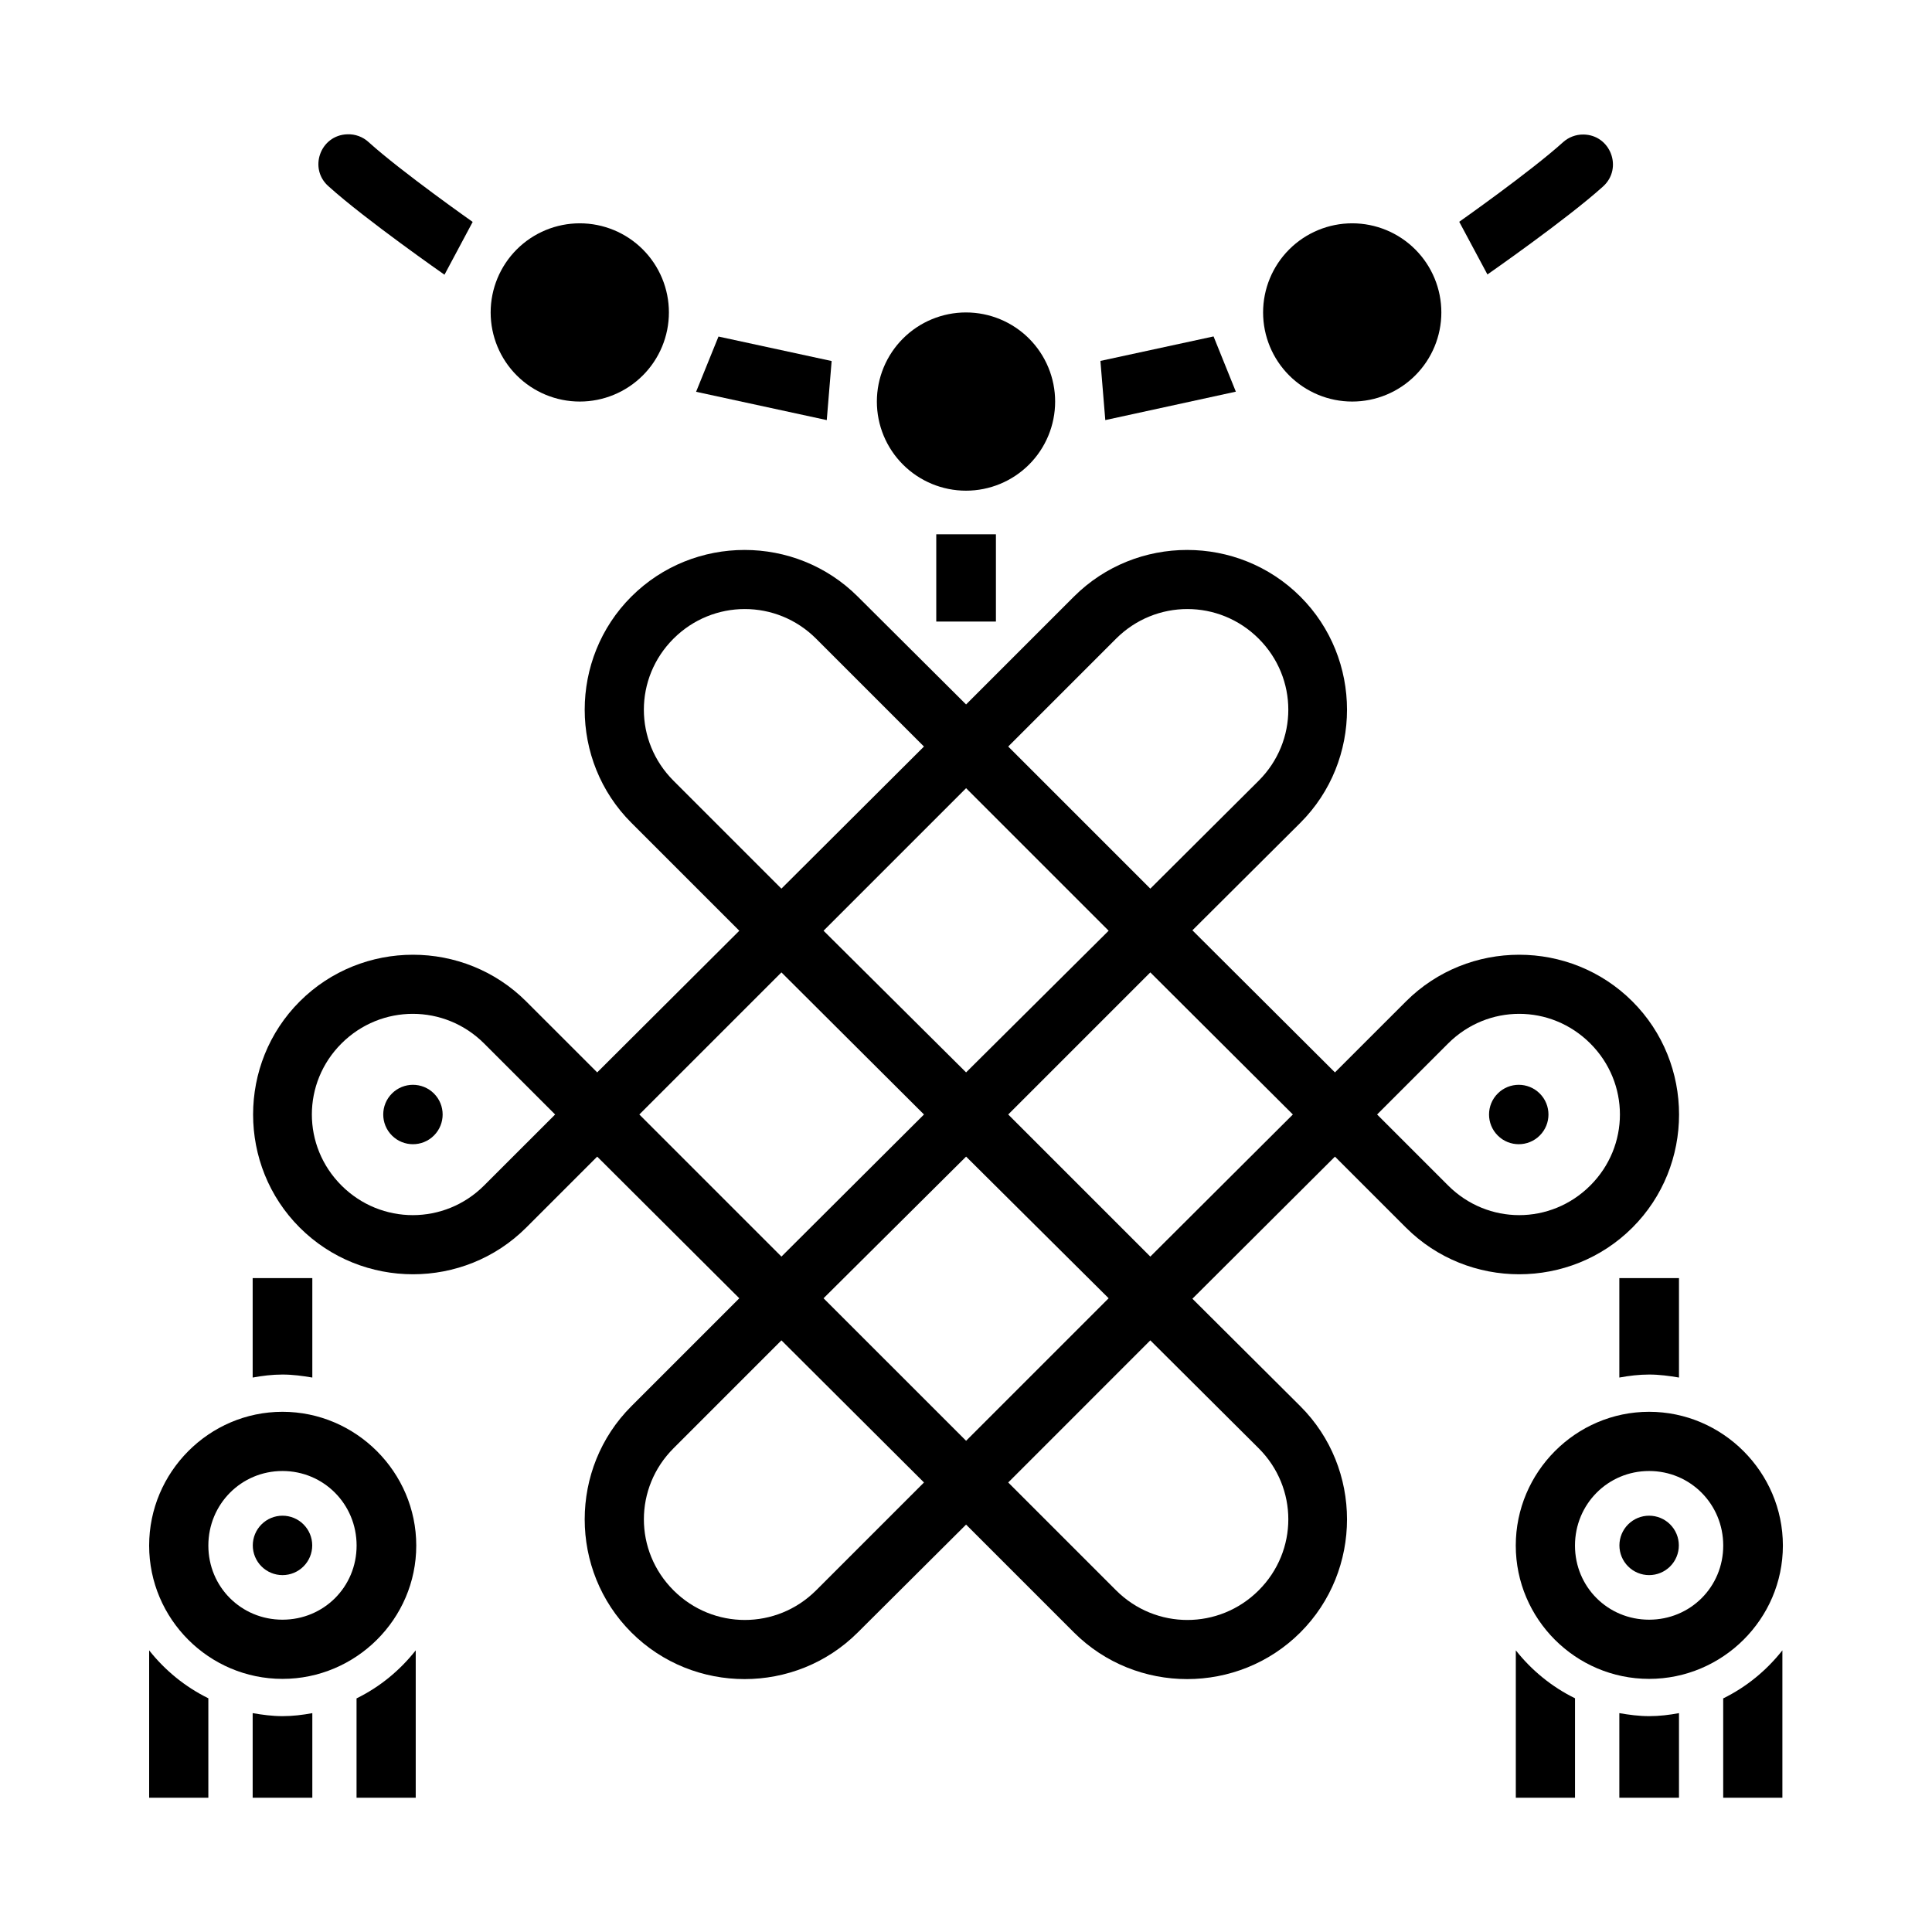 <?xml version="1.0" encoding="UTF-8"?>
<!-- Uploaded to: ICON Repo, www.svgrepo.com, Generator: ICON Repo Mixer Tools -->
<svg fill="#000000" width="800px" height="800px" version="1.1" viewBox="144 144 512 512" xmlns="http://www.w3.org/2000/svg">
 <g>
  <path d="m236.02 179.59c-7.18 0.238-10.336 9.156-4.891 13.84 9.703 8.758 30.664 23.371 30.664 23.371l7.473-13.992s-18.816-13.238-27.555-21.125c-1.543-1.43-3.59-2.184-5.691-2.094zm327.57 0.059c-1.977-0.016-3.887 0.707-5.352 2.027-8.727 7.875-27.527 21.098-27.527 21.098l7.473 13.961s20.941-14.566 30.633-23.309c5.367-4.828 1.988-13.73-5.231-13.777zm-97.984 53.508-29.984 6.488 1.293 15.684 34.598-7.535zm-131.2 0.031-5.934 14.637 34.629 7.504 1.293-15.652z"/>
  <path d="m311.33 302.09c-16.504 16.473-16.504 43.504 0 59.973l28.594 28.594-37.66 37.543-18.832-18.828c-16.504-16.473-43.477-16.473-59.98 0-16.504 16.469-16.504 43.504 0 59.973 16.508 16.469 43.477 16.469 59.98 0l18.832-18.828 37.66 37.543-28.594 28.594c-16.504 16.469-16.504 43.504 0 59.973 16.504 16.469 43.477 16.469 59.98 0l28.711-28.594 28.594 28.594c16.504 16.469 43.477 16.469 59.98 0 16.504-16.473 16.504-43.504 0-59.973l-28.594-28.477 37.777-37.66 18.832 18.828c16.504 16.469 43.477 16.469 59.98 0s16.504-43.504 0-59.973c-16.504-16.473-43.477-16.473-59.98 0l-18.832 18.828-37.777-37.656 28.594-28.477c16.504-16.469 16.504-43.504 0-59.973s-43.477-16.469-59.98 0l-28.594 28.594-28.711-28.594c-16.504-16.469-43.477-16.469-59.98 0zm11.16 11.156c10.48-10.457 27.297-10.457 37.777 0l28.594 28.594-37.777 37.66-28.594-28.594c-10.48-10.461-10.48-27.199 0-37.66zm117.29 0c10.48-10.457 27.297-10.457 37.777 0 10.48 10.461 10.48 27.199 0 37.66l-28.711 28.594-37.66-37.66zm-39.754 39.633 37.777 37.773-37.777 37.543-37.777-37.543zm-48.938 48.816 37.777 37.656-37.777 37.66-37.66-37.66zm97.758 0 37.777 37.656-37.777 37.66-37.66-37.66zm-214.34 18.828c10.48-10.461 27.297-10.461 37.777 0l18.832 18.828-18.832 18.828c-10.48 10.461-27.297 10.461-37.777 0-10.48-10.461-10.48-27.199 0-37.656zm293.27 0c10.48-10.461 27.18-10.461 37.66 0 10.48 10.457 10.48 27.199 0 37.656-10.48 10.461-27.18 10.461-37.66 0l-18.832-18.828zm-127.75 29.988 37.777 37.543-37.777 37.773-37.777-37.773zm-48.938 48.699 37.777 37.66-28.594 28.594c-10.48 10.457-27.297 10.461-37.777 0-10.48-10.461-10.48-27.199 0-37.66zm97.758 0 28.711 28.594c10.48 10.461 10.48 27.199 0 37.66-10.48 10.461-27.297 10.461-37.777 0l-28.594-28.594z" fill-rule="evenodd"/>
  <path d="m400 226.8c-6.266 0-12.273 2.488-16.703 6.918-4.43 4.43-6.918 10.438-6.918 16.699 0 6.266 2.488 12.273 6.918 16.699 4.43 4.43 10.438 6.918 16.703 6.918s12.273-2.488 16.703-6.914c4.43-4.43 6.918-10.438 6.918-16.703 0-6.262-2.488-12.27-6.918-16.699-4.43-4.43-10.438-6.918-16.703-6.918z"/>
  <path d="m297.65 203.18c-6.266 0-12.273 2.488-16.703 6.918-4.43 4.43-6.918 10.438-6.918 16.699 0 6.266 2.488 12.273 6.918 16.699 4.43 4.43 10.438 6.918 16.703 6.918 6.262 0 12.27-2.488 16.699-6.918 4.43-4.426 6.918-10.434 6.918-16.699 0-6.262-2.488-12.27-6.918-16.699-4.43-4.43-10.438-6.918-16.699-6.918z"/>
  <path d="m502.35 203.18c-6.262 0-12.27 2.488-16.699 6.918-4.43 4.43-6.918 10.438-6.918 16.699 0 6.266 2.488 12.273 6.918 16.699 4.43 4.43 10.438 6.918 16.699 6.918 6.266 0 12.273-2.488 16.703-6.918 4.43-4.426 6.918-10.434 6.918-16.699 0-6.262-2.488-12.27-6.918-16.699-4.43-4.43-10.438-6.918-16.703-6.918z"/>
  <path d="m392.12 285.59v23.129h15.809v-23.129z"/>
  <path d="m552.05 433.79c3.078 3.074 3.078 8.059 0 11.133-3.074 3.074-8.059 3.074-11.133 0s-3.074-8.059 0-11.133c3.074-3.074 8.059-3.074 11.133 0"/>
  <path d="m259 433.79c3.074 3.074 3.074 8.059 0 11.133-3.074 3.074-8.059 3.074-11.133 0-3.074-3.074-3.074-8.059 0-11.133 3.074-3.074 8.059-3.074 11.133 0"/>
  <path d="m210.96 482.71v26.355c2.578-0.477 5.207-0.797 7.906-0.797 2.695 0 5.328 0.355 7.902 0.797v-26.355zm-27.434 98.652v39.055h15.688v-26.355c-6.144-3.016-11.469-7.375-15.688-12.699zm70.645 0c-4.219 5.34-9.531 9.711-15.684 12.73v26.324h15.684zm-43.211 16.637v22.418h15.809v-22.418c-2.578 0.477-5.207 0.797-7.902 0.797-2.695 0-5.328-0.355-7.906-0.797z"/>
  <path d="m213.3 547.98c-1.477 1.477-2.309 3.481-2.309 5.566 0 2.09 0.832 4.094 2.309 5.57 1.477 1.477 3.477 2.305 5.566 2.305 2.09 0 4.09-0.828 5.566-2.305 1.477-1.477 2.309-3.481 2.309-5.57 0-2.086-0.832-4.09-2.309-5.566-1.477-1.477-3.477-2.305-5.566-2.305-2.09 0-4.09 0.828-5.566 2.305z"/>
  <path d="m218.86 518.14c19.457 0 35.453 15.984 35.453 35.449s-15.996 35.332-35.453 35.332-35.336-15.871-35.336-35.332c0-19.465 15.883-35.449 35.336-35.449zm0 15.691c-10.934 0-19.645 8.793-19.645 19.758 0 10.969 8.711 19.645 19.645 19.645 10.934 0 19.645-8.676 19.645-19.645s-8.711-19.758-19.645-19.758z"/>
  <path d="m573.14 482.71v26.355c2.578-0.477 5.207-0.797 7.906-0.797 2.695 0 5.328 0.355 7.902 0.797v-26.355zm-27.434 98.652v39.055h15.688v-26.355c-6.144-3.016-11.469-7.375-15.688-12.699zm70.645 0c-4.219 5.34-9.531 9.711-15.684 12.73v26.324h15.684zm-43.211 16.637v22.418h15.809v-22.418c-2.578 0.477-5.207 0.797-7.902 0.797-2.695 0-5.328-0.355-7.906-0.797z"/>
  <path d="m575.47 547.98c-1.477 1.477-2.309 3.481-2.309 5.566 0 2.09 0.832 4.094 2.309 5.57 1.477 1.477 3.477 2.305 5.566 2.305 2.086 0 4.09-0.828 5.566-2.305 1.477-1.477 2.305-3.481 2.305-5.57 0-2.086-0.828-4.09-2.305-5.566-1.477-1.477-3.481-2.305-5.566-2.305-2.09 0-4.09 0.828-5.566 2.305z"/>
  <path d="m581.03 518.14c19.457 0 35.453 15.984 35.453 35.449s-15.996 35.332-35.453 35.332c-19.457 0-35.336-15.871-35.336-35.332 0-19.465 15.883-35.449 35.336-35.449zm0 15.691c-10.934 0-19.645 8.793-19.645 19.758 0 10.969 8.711 19.645 19.645 19.645s19.645-8.676 19.645-19.645-8.711-19.758-19.645-19.758z"/>
 </g>
</svg>